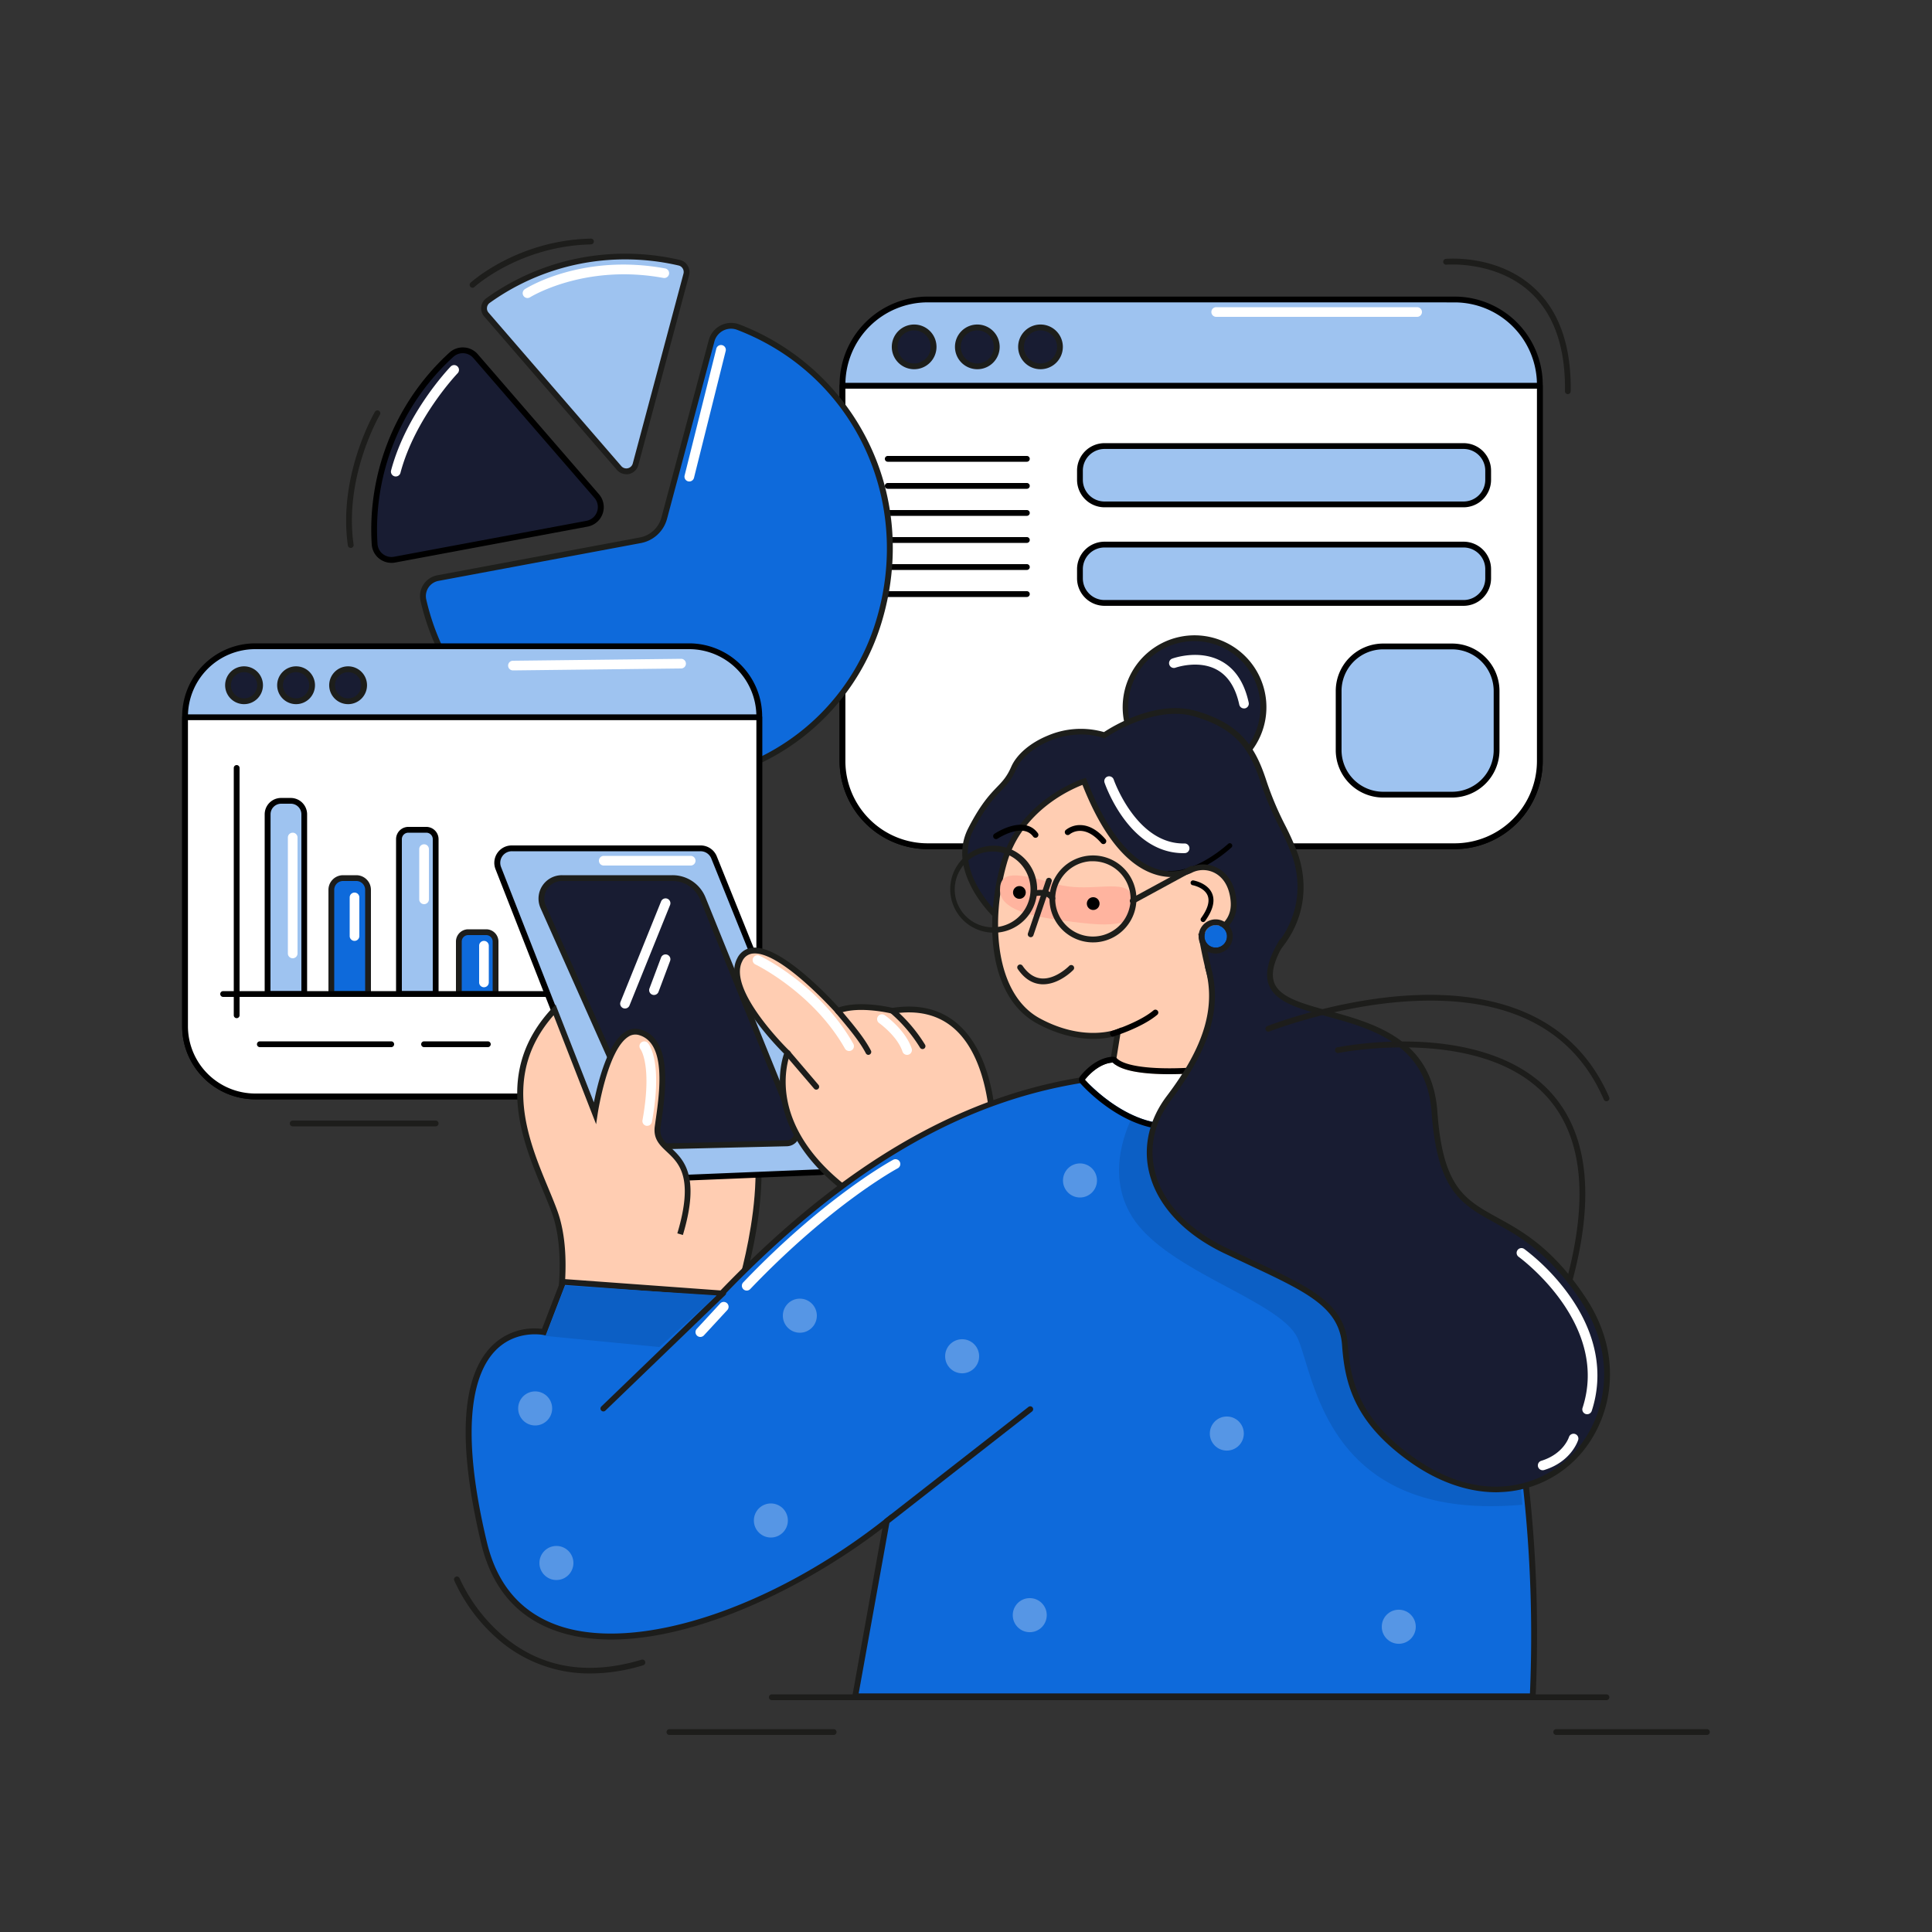 <svg xmlns="http://www.w3.org/2000/svg" width="1000" height="1000" viewBox="0 0 1000 1000">
  <rect x="0" y="0" width="1000" height="1000" fill="#333333" stroke="none"/>
  <g id="a98d3a49-a0f3-477a-8f3b-9443df9ab9f6" data-name="illustration">
    <g id="aea25c90-f247-44fa-a139-922798704f5d" data-name="Store Analytics">
      <g id="bcb44bcd-aa51-42c1-810e-4c2b2a2f1c9f" data-name="window 1">
        <g>
          <g>
            <rect x="436.07" y="155.02" width="360.95" height="282.98" rx="44.09" transform="translate(1233.09 593.02) rotate(-180)" style="fill: #9EC3F0"/>
            <path d="M752.93,439.5H480.15a45.64,45.64,0,0,1-45.58-45.59V199.11a45.64,45.64,0,0,1,45.58-45.59H752.93a45.64,45.64,0,0,1,45.59,45.59v194.8A45.64,45.64,0,0,1,752.93,439.5Zm-272.78-283a42.64,42.64,0,0,0-42.58,42.59v194.8a42.63,42.63,0,0,0,42.58,42.59H752.93a42.63,42.63,0,0,0,42.59-42.59V199.11a42.64,42.64,0,0,0-42.59-42.59Z"/>
          </g>
          <g>
            <path d="M797,199.67V393.91A44.09,44.09,0,0,1,752.93,438H480.15a44.08,44.08,0,0,1-44.08-44.09V199.67Z" style="fill: #fff"/>
            <path d="M752.93,439.5H480.15a45.64,45.64,0,0,1-45.58-45.59V199.67a1.5,1.5,0,0,1,1.5-1.5H797a1.5,1.5,0,0,1,1.5,1.5V393.91A45.64,45.64,0,0,1,752.93,439.5ZM437.57,201.17V393.91a42.63,42.63,0,0,0,42.58,42.59H752.93a42.63,42.63,0,0,0,42.59-42.59V201.17Z"/>
          </g>
          <g>
            <circle cx="473.17" cy="179.55" r="10.06" style="fill: #181C32"/>
            <path d="M473.17,191.11a11.57,11.57,0,1,1,11.56-11.56A11.57,11.57,0,0,1,473.17,191.11Zm0-20.13a8.57,8.57,0,1,0,8.56,8.57A8.58,8.58,0,0,0,473.17,171Z" style="fill: #1d1e1b"/>
          </g>
          <g>
            <rect x="558.98" y="230.88" width="211.29" height="30.18" rx="12.7" transform="translate(1329.25 491.95) rotate(-180)" style="fill: #9EC3F0"/>
            <path d="M757.57,262.57H571.68a14.22,14.22,0,0,1-14.2-14.2v-4.78a14.22,14.22,0,0,1,14.2-14.21H757.57a14.22,14.22,0,0,1,14.2,14.21v4.78A14.22,14.22,0,0,1,757.57,262.57ZM571.68,232.38a11.22,11.22,0,0,0-11.2,11.21v4.78a11.21,11.21,0,0,0,11.2,11.2H757.57a11.22,11.22,0,0,0,11.2-11.2v-4.78a11.22,11.22,0,0,0-11.2-11.21Z"/>
          </g>
          <g>
            <rect x="558.98" y="281.88" width="211.29" height="30.18" rx="12.7" transform="translate(1329.25 593.95) rotate(-180)" style="fill: #9EC3F0"/>
            <path d="M757.57,313.57H571.68a14.22,14.22,0,0,1-14.2-14.2v-4.78a14.22,14.22,0,0,1,14.2-14.21H757.57a14.22,14.22,0,0,1,14.2,14.21v4.78A14.22,14.22,0,0,1,757.57,313.57ZM571.68,283.38a11.22,11.22,0,0,0-11.2,11.21v4.78a11.21,11.21,0,0,0,11.2,11.2H757.57a11.22,11.22,0,0,0,11.2-11.2v-4.78a11.22,11.22,0,0,0-11.2-11.21Z"/>
          </g>
          <g>
            <circle cx="505.87" cy="179.55" r="10.06" style="fill: #181C32"/>
            <path d="M505.87,191.11a11.57,11.57,0,1,1,11.56-11.56A11.57,11.57,0,0,1,505.87,191.11Zm0-20.13a8.57,8.57,0,1,0,8.56,8.57A8.58,8.58,0,0,0,505.87,171Z" style="fill: #1d1e1b"/>
          </g>
          <g>
            <circle cx="538.57" cy="179.55" r="10.06" style="fill: #181C32"/>
            <path d="M538.57,191.11a11.57,11.57,0,1,1,11.56-11.56A11.58,11.58,0,0,1,538.57,191.11Zm0-20.13a8.57,8.57,0,1,0,8.56,8.57A8.59,8.59,0,0,0,538.57,171Z" style="fill: #1d1e1b"/>
          </g>
          <g>
            <rect x="692.88" y="334.6" width="81.75" height="76.72" rx="23.04" transform="translate(1467.51 745.91) rotate(-180)" style="fill: #9EC3F0"/>
            <path d="M751.59,412.81H715.92a24.56,24.56,0,0,1-24.54-24.53V357.63a24.56,24.56,0,0,1,24.54-24.53h35.67a24.56,24.56,0,0,1,24.54,24.53v30.65A24.56,24.56,0,0,1,751.59,412.81ZM715.92,336.1a21.56,21.56,0,0,0-21.54,21.53v30.65a21.56,21.56,0,0,0,21.54,21.53h35.67a21.56,21.56,0,0,0,21.54-21.53V357.63a21.56,21.56,0,0,0-21.54-21.53Z"/>
          </g>
          <path d="M531.5,239h-72a1.5,1.5,0,0,1,0-3h72a1.5,1.5,0,0,1,0,3Z"/>
          <path d="M531.5,253h-72a1.5,1.5,0,0,1,0-3h72a1.5,1.5,0,0,1,0,3Z"/>
          <path d="M531.5,267h-72a1.5,1.5,0,0,1,0-3h72a1.5,1.5,0,0,1,0,3Z"/>
          <path d="M531.5,281h-72a1.5,1.5,0,0,1,0-3h72a1.5,1.5,0,0,1,0,3Z"/>
          <path d="M531.5,295h-72a1.5,1.5,0,0,1,0-3h72a1.5,1.5,0,0,1,0,3Z"/>
          <path d="M531.5,309h-72a1.5,1.5,0,0,1,0-3h72a1.5,1.5,0,0,1,0,3Z"/>
        </g>
        <path d="M811.5,204h0a1.5,1.5,0,0,1-1.48-1.52c.31-22.68-5.7-39.88-17.86-51.13C774.27,134.83,748.89,137,748.64,137a1.5,1.5,0,0,1-.28-3c1.09-.11,26.92-2.31,45.79,15.12C807,161,813.32,178.94,813,202.52A1.5,1.5,0,0,1,811.5,204Z" style="fill: #1d1d1b"/>
        <path d="M733.5,164h-104a2.5,2.5,0,0,1,0-5h104a2.5,2.5,0,0,1,0,5Z" style="fill: #fff"/>
      </g>
      <g id="f596a76b-be17-47ed-8dd4-f6518958ff70" data-name="chart">
        <g>
          <path d="M368.32,176.4l-24.51,91.77a15.77,15.77,0,0,1-12.35,11.44L226.68,299.18a9.52,9.52,0,0,0-7.55,11.44c14.93,66,83.28,111.8,157.24,89.47A117.35,117.35,0,0,0,454.79,322c20.71-67.74-15.74-130.86-72.65-152.68A10.45,10.45,0,0,0,368.32,176.4Z" style="fill: #0E6ADB"/>
          <path d="M338.36,407.3a122.91,122.91,0,0,1-62.19-16.74A124.22,124.22,0,0,1,217.66,311a11,11,0,0,1,8.75-13.24l104.77-19.57a14.35,14.35,0,0,0,11.18-10.35L366.87,176a12,12,0,0,1,15.81-8.09,123.76,123.76,0,0,1,66.23,59.84c14.58,28.82,17.17,62.44,7.32,94.67a118.75,118.75,0,0,1-79.42,79.09A133,133,0,0,1,338.36,407.3Zm40.06-237.16a8.94,8.94,0,0,0-8.65,6.65h0l-24.52,91.77a17.35,17.35,0,0,1-13.52,12.53L227,300.66a8,8,0,0,0-6.37,9.63A121.21,121.21,0,0,0,277.68,388c29.41,17.14,64.31,20.93,98.26,10.68a115.75,115.75,0,0,0,77.42-77.09c19.24-62.93-11.61-127.78-71.76-150.84A8.9,8.9,0,0,0,378.42,170.14Z" style="fill: #1d1e1b"/>
        </g>
        <g>
          <path d="M251.75,162.81l68.71,79.43a4.94,4.94,0,0,0,8.51-2l26.24-98.24A4.93,4.93,0,0,0,351.6,136a122.54,122.54,0,0,0-99,19.57A4.94,4.94,0,0,0,251.75,162.81Z" style="fill: #9EC3F0"/>
          <path d="M324.19,245.45a6.43,6.43,0,0,1-4.87-2.22L250.61,163.8a6.46,6.46,0,0,1,1.15-9.48,122.9,122.9,0,0,1,71.95-23,124.36,124.36,0,0,1,28.23,3.24,6.3,6.3,0,0,1,4,2.93,6.45,6.45,0,0,1,.71,5l-26.24,98.23a6.42,6.42,0,0,1-6.23,4.78Zm-71.31-83.62,68.71,79.43a3.44,3.44,0,0,0,5.93-1.36l26.24-98.23a3.45,3.45,0,0,0-.38-2.68,3.32,3.32,0,0,0-2.12-1.56,121.28,121.28,0,0,0-27.55-3.16,120,120,0,0,0-70.21,22.49,3.42,3.42,0,0,0-1.43,2.42,3.37,3.37,0,0,0,.81,2.65Z" style="fill: #1d1d1b"/>
        </g>
        <g>
          <path d="M246.17,184.34a8.77,8.77,0,0,0-12.55-.72,122,122,0,0,0-40,90.42q0,3.85.24,7.67a8.73,8.73,0,0,0,10.34,8l99.56-18.59a8.75,8.75,0,0,0,5-14.33Z" style="fill: #181C32"/>
          <path d="M202.63,291.33a10.32,10.32,0,0,1-6.33-2.17,10.15,10.15,0,0,1-3.89-7.36c-.17-2.57-.25-5.18-.25-7.76a124.1,124.1,0,0,1,40.45-91.53,10.28,10.28,0,0,1,7.56-2.67,10.15,10.15,0,0,1,7.14,3.52L310,255.78a10.25,10.25,0,0,1-5.87,16.79l-99.56,18.59A10.07,10.07,0,0,1,202.63,291.33Zm36.91-108.51a7.24,7.24,0,0,0-4.91,1.91A121.07,121.07,0,0,0,195.16,274c0,2.52.08,5.06.24,7.57a7.15,7.15,0,0,0,2.75,5.18,7.28,7.28,0,0,0,5.82,1.42l99.56-18.59a7.26,7.26,0,0,0,4.15-11.88L245,185.32a7.22,7.22,0,0,0-5-2.49Z"/>
        </g>
        <path d="M273.05,154.26a2.5,2.5,0,0,1-1.35-4.61c1.2-.76,29.81-18.57,72.58-10.71a2.5,2.5,0,1,1-.9,4.92c-40.75-7.49-68.72,9.83-69,10A2.48,2.48,0,0,1,273.05,154.26Z" style="fill: #fff"/>
        <path d="M204.85,246.62a2.39,2.39,0,0,1-.64-.08,2.51,2.51,0,0,1-1.78-3.06c7.85-29.63,29.9-52.78,30.83-53.75a2.5,2.5,0,0,1,3.61,3.47c-.23.23-22.1,23.21-29.6,51.56A2.51,2.51,0,0,1,204.85,246.62Z" style="fill: #fff"/>
        <path d="M356.78,249.21a2.54,2.54,0,0,1-.61-.07,2.5,2.5,0,0,1-1.82-3l16.4-65.61a2.5,2.5,0,1,1,4.85,1.21l-16.4,65.61A2.5,2.5,0,0,1,356.78,249.21Z" style="fill: #fff"/>
        <path d="M181.54,283.6a1.5,1.5,0,0,1-1.48-1.28c-5.19-36.36,13.82-68.85,14-69.18a1.5,1.5,0,0,1,2.58,1.54c-.19.31-18.66,31.93-13.62,67.21a1.5,1.5,0,0,1-1.27,1.7Z" style="fill: #1d1d1b"/>
        <path d="M244.56,148.94a1.5,1.5,0,0,1-1-2.6c.24-.22,24.16-22,62.27-22.84a1.48,1.48,0,0,1,1.54,1.47,1.5,1.5,0,0,1-1.47,1.53c-36.93.84-60.07,21.83-60.3,22A1.5,1.5,0,0,1,244.56,148.94Z" style="fill: #1d1d1b"/>
      </g>
      <g id="f7b0aef1-35c8-4603-87a7-fe05c7af4d64" data-name="window 2">
        <g>
          <g>
            <rect x="95.78" y="334.49" width="297.22" height="233.01" rx="36.3" transform="translate(488.78 902) rotate(-180)" style="fill: #9EC3F0"/>
            <path d="M356.7,569H132.08a37.85,37.85,0,0,1-37.8-37.81V370.8A37.85,37.85,0,0,1,132.08,333H356.7a37.85,37.85,0,0,1,37.8,37.81V531.2A37.85,37.85,0,0,1,356.7,569ZM132.08,336a34.84,34.84,0,0,0-34.8,34.81V531.2A34.85,34.85,0,0,0,132.08,566H356.7a34.85,34.85,0,0,0,34.8-34.81V370.8A34.84,34.84,0,0,0,356.7,336Z"/>
          </g>
          <g>
            <path d="M393,371.26V531.2a36.31,36.31,0,0,1-36.3,36.31H132.08a36.31,36.31,0,0,1-36.3-36.31V371.26Z" style="fill: #fff"/>
            <path d="M356.7,569H132.08a37.85,37.85,0,0,1-37.8-37.81V371.26a1.5,1.5,0,0,1,1.5-1.5H393a1.5,1.5,0,0,1,1.5,1.5V531.2A37.85,37.85,0,0,1,356.7,569ZM97.28,372.76V531.2A34.85,34.85,0,0,0,132.08,566H356.7a34.85,34.85,0,0,0,34.8-34.81V372.76Z"/>
          </g>
          <g>
            <circle cx="126.33" cy="354.69" r="8.28" style="fill: #181C32"/>
            <path d="M126.33,364.47a9.79,9.79,0,1,1,9.78-9.78A9.8,9.8,0,0,1,126.33,364.47Zm0-16.57a6.79,6.79,0,1,0,6.78,6.79A6.8,6.8,0,0,0,126.33,347.9Z" style="fill: #1d1e1b"/>
          </g>
          <g>
            <circle cx="153.26" cy="354.69" r="8.28" style="fill: #181C32"/>
            <path d="M153.26,364.47a9.79,9.79,0,1,1,9.78-9.78A9.8,9.8,0,0,1,153.26,364.47Zm0-16.57a6.79,6.79,0,1,0,6.78,6.79A6.8,6.8,0,0,0,153.26,347.9Z" style="fill: #1d1e1b"/>
          </g>
          <g>
            <circle cx="180.18" cy="354.69" r="8.28" style="fill: #181C32"/>
            <path d="M180.18,364.47a9.79,9.79,0,1,1,9.79-9.78A9.79,9.79,0,0,1,180.18,364.47Zm0-16.57a6.79,6.79,0,1,0,6.79,6.79A6.79,6.79,0,0,0,180.18,347.9Z" style="fill: #1d1e1b"/>
          </g>
        </g>
        <g>
          <path d="M145.48,414.5h5a7,7,0,0,1,7,7v93a0,0,0,0,1,0,0h-19a0,0,0,0,1,0,0v-93A7,7,0,0,1,145.48,414.5Z" style="fill: #9EC3F0"/>
          <path d="M157.5,516h-19a1.5,1.5,0,0,1-1.5-1.5v-93a8.48,8.48,0,0,1,8.48-8.48h5a8.48,8.48,0,0,1,8.48,8.48v93A1.5,1.5,0,0,1,157.5,516ZM140,513h16V421.48a5.49,5.49,0,0,0-5.48-5.48h-5a5.49,5.49,0,0,0-5.48,5.48Z"/>
        </g>
        <g>
          <path d="M177.58,454.5h6.85a6.08,6.08,0,0,1,6.08,6.08V514.5a0,0,0,0,1,0,0h-19a0,0,0,0,1,0,0V460.58A6.08,6.08,0,0,1,177.58,454.5Z" style="fill: #0E6ADB"/>
          <path d="M192,516H170V460.58a7.59,7.59,0,0,1,7.58-7.58h6.84a7.59,7.59,0,0,1,7.58,7.58Zm-19-3h16V460.58a4.58,4.58,0,0,0-4.58-4.58h-6.84a4.58,4.58,0,0,0-4.58,4.58Z" style="fill: #1d1d1b"/>
        </g>
        <g>
          <path d="M211.35,429.5h9.29a4.85,4.85,0,0,1,4.85,4.85V514.5a0,0,0,0,1,0,0h-19a0,0,0,0,1,0,0V434.35A4.85,4.85,0,0,1,211.35,429.5Z" style="fill: #9EC3F0"/>
          <path d="M225.5,516h-19a1.5,1.5,0,0,1-1.5-1.5V434.35a6.36,6.36,0,0,1,6.35-6.35h9.3a6.36,6.36,0,0,1,6.35,6.35V514.5A1.5,1.5,0,0,1,225.5,516ZM208,513h16V434.35a3.35,3.35,0,0,0-3.35-3.35h-9.3a3.35,3.35,0,0,0-3.35,3.35Z"/>
        </g>
        <g>
          <path d="M242.35,482.5h9.29a4.85,4.85,0,0,1,4.85,4.85V514.5a0,0,0,0,1,0,0h-19a0,0,0,0,1,0,0V487.35A4.85,4.85,0,0,1,242.35,482.5Z" style="fill: #0E6ADB"/>
          <path d="M258,516H236V487.35a6.36,6.36,0,0,1,6.35-6.35h9.3a6.36,6.36,0,0,1,6.35,6.35Zm-19-3h16V487.35a3.35,3.35,0,0,0-3.35-3.35h-9.3a3.35,3.35,0,0,0-3.35,3.35Z" style="fill: #1d1d1b"/>
        </g>
        <path d="M283.43,516H115.5a1.5,1.5,0,0,1,0-3H283.43a1.5,1.5,0,1,1,0,3Z"/>
        <path d="M122.5,527a1.5,1.5,0,0,1-1.5-1.5v-128a1.5,1.5,0,0,1,3,0v128A1.5,1.5,0,0,1,122.5,527Z"/>
        <path d="M202.5,542h-68a1.5,1.5,0,0,1,0-3h68a1.5,1.5,0,0,1,0,3Z"/>
        <path d="M252.5,542h-33a1.5,1.5,0,0,1,0-3h33a1.5,1.5,0,0,1,0,3Z"/>
        <path d="M265.5,347a2.5,2.5,0,0,1,0-5l87-1a2.5,2.5,0,0,1,.06,5l-87,1Z" style="fill: #fff"/>
        <path d="M151.5,496a2.5,2.5,0,0,1-2.5-2.5v-60a2.5,2.5,0,0,1,5,0v60A2.5,2.5,0,0,1,151.5,496Z" style="fill: #fff"/>
        <path d="M183.5,487a2.5,2.5,0,0,1-2.5-2.5v-20a2.5,2.5,0,0,1,5,0v20A2.5,2.5,0,0,1,183.5,487Z" style="fill: #fff"/>
        <path d="M219.5,468a2.5,2.5,0,0,1-2.5-2.5v-26a2.5,2.5,0,0,1,5,0v26A2.5,2.5,0,0,1,219.5,468Z" style="fill: #fff"/>
        <path d="M250.5,511a2.5,2.5,0,0,1-2.5-2.5v-19a2.5,2.5,0,0,1,5,0v19A2.5,2.5,0,0,1,250.5,511Z" style="fill: #fff"/>
        <path d="M225.5,583h-74a1.5,1.5,0,0,1,0-3h74a1.5,1.5,0,0,1,0,3Z" style="fill: #1d1d1b"/>
      </g>
      <g id="feed0f5f-af1d-4f61-a4cd-80acdf1a1f98" data-name="woman">
        <g>
          <path d="M294,694.54l67.34,2.33L382.28,669s23.22-72,0-102.18-69.66,41.8-69.66,41.8" style="fill: #ffcdb2"/>
          <path d="M362.11,698.39,294,696l.1-3,66.56,2.29,20.28-27c1.41-4.53,22-72.19.16-100.56-3.68-4.79-8-7-13.3-6.8-23,.95-53.61,48-53.91,48.5l-2.53-1.63c1.29-2,31.8-48.85,56.32-49.87,6.19-.26,11.54,2.43,15.8,8,23.43,30.46,1.2,100.58.24,103.55l-.08.24Z" style="fill: #1d1e1b"/>
        </g>
        <g>
          <path d="M319.26,605.94,257.92,449.4a7.55,7.55,0,0,1,7-10.3h97.62a7.54,7.54,0,0,1,7,4.73L431,596.38a7.55,7.55,0,0,1-6.69,10.36l-97.73,4A7.57,7.57,0,0,1,319.26,605.94Z" style="fill: #9EC3F0"/>
          <path d="M326.29,612.23a9,9,0,0,1-8.42-5.74L256.52,450A9,9,0,0,1,265,437.6h97.62a9,9,0,0,1,8.4,5.67l61.44,152.55a9,9,0,0,1-8,12.41l-97.73,4ZM265,440.6a6,6,0,0,0-5.63,8.25l61.34,156.54h0a6.08,6.08,0,0,0,5.88,3.84l97.72-4a6,6,0,0,0,5.37-8.3L368.18,444.39a6,6,0,0,0-5.61-3.79Z"/>
        </g>
        <g>
          <path d="M290.86,454.5h57.21a17,17,0,0,1,15.72,10.59l48.33,119.34a5.37,5.37,0,0,1-4.84,7.37l-67.21,1.61a5.35,5.35,0,0,1-5-3.17l-53.89-120.8A10.62,10.62,0,0,1,290.86,454.5Z" style="fill: #181C32"/>
          <path d="M339.94,594.92a6.84,6.84,0,0,1-6.26-4.07l-53.89-120.8A12.11,12.11,0,0,1,290.86,453h57.21a18.38,18.38,0,0,1,17.11,11.53l48.33,119.33a6.87,6.87,0,0,1-6.19,9.44l-67.21,1.61ZM290.86,456a9.12,9.12,0,0,0-8.33,12.83l53.89,120.8a3.84,3.84,0,0,0,3.52,2.29H340l67.21-1.61a3.86,3.86,0,0,0,3.49-5.31L362.4,465.65A15.4,15.4,0,0,0,348.07,456Z" style="fill: #1d1e1b"/>
        </g>
        <g>
          <path d="M514.12,588.48s2.18-74-52.19-65.25c0,0-17.4-4.35-28.28,0,0,0-40.58-45.85-50.75-26.44C374.4,513,407.55,545,407.55,545s-17.39,41.32,41.33,78.29S514.12,588.48,514.12,588.48Z" style="fill: #ffcdb2"/>
          <path d="M478.8,635.36c-9,0-19.28-3.61-30.72-10.82-30.79-19.38-40.57-40-43.36-54-2.55-12.78.07-22.22,1.09-25.19-4.95-4.93-32.54-33.43-24.24-49.28a9.65,9.65,0,0,1,7.63-5.51c14.58-1.77,40.24,25.77,44.89,30.89,10.5-3.63,25.51-.33,27.9.23,13.68-2.12,25.07.72,33.86,8.44,20.71,18.19,19.82,56.75,19.77,58.38v.09c-.13,1.37-3.29,33.66-23.8,43.8A29.1,29.1,0,0,1,478.8,635.36ZM390.7,493.5a10.28,10.28,0,0,0-1.13.06,6.71,6.71,0,0,0-5.34,3.92c-7.88,15,24,46.11,24.37,46.42l.74.71-.4.95c0,.1-4.16,10.22-1.24,24.6,2.71,13.3,12.2,33.09,42,51.84,16.46,10.37,30.18,13,40.8,7.72,18.68-9.22,22-40,22.14-41.34,0-1.55.58-39-18.76-56-8.15-7.16-18.81-9.74-31.7-7.68l-.3,0-.3-.07c-.17-.05-17.06-4.18-27.35-.07l-1,.4-.7-.8C432.25,523.91,405.15,493.5,390.7,493.5Z" style="fill: #1d1e1b"/>
        </g>
        <g>
          <path d="M287.07,689.9s9.29-37.16,0-62.7-34.83-67.34,0-104.5L308,576.11s7-46.44,23.22-41.8,11.61,32.51,9.29,48.77,25.55,9.29,11.61,55.73" style="fill: #ffcdb2"/>
          <path d="M288.53,690.26l-2.91-.72c.09-.37,9.06-37,0-61.83-1.29-3.54-2.9-7.43-4.62-11.55-10.84-26.09-25.69-61.82,4.94-94.49l1.62-1.73,19.83,50.67c1.95-9.89,7-30.6,16.15-36.47a9.53,9.53,0,0,1,8-1.27c16.93,4.84,13,32.26,10.61,48.65l-.25,1.77c-.72,5,1.82,7.43,5.33,10.73,6.52,6.12,15.45,14.49,6.23,45.22l-2.87-.86c8.68-29,.87-36.28-5.41-42.18-3.7-3.47-7.19-6.75-6.25-13.33l.25-1.78c2.23-15.42,5.95-41.22-8.47-45.34a6.5,6.5,0,0,0-5.57.92c-10.72,6.89-15.71,39.34-15.76,39.66l-.83,5.56L286.55,525.5c-27.14,30.78-13.07,64.66-2.73,89.51,1.72,4.15,3.35,8.07,4.66,11.68C297.82,652.37,288.91,688.73,288.53,690.26Z" style="fill: #1d1e1b"/>
        </g>
        <g>
          <path d="M635.4,555.21c-58.79,0-145.79-6.47-261.9,114.29l-82-6-10,26s-60-13-31,109c19.21,80.83,131.78,49.31,208.42-11.07L442.66,878H793.32S814.22,555.21,635.4,555.21Z" style="fill: #0E6ADB"/>
          <path d="M794.72,879.5H440.87L456.75,791c-49,37.55-121.54,69.66-168.81,53.2-20.34-7.08-33.43-22.35-38.9-45.37-12.25-51.56-10.45-85.88,5.37-102a31.12,31.12,0,0,1,26.13-9l10-25.9,82.41,6c48.92-50.77,96.79-83.57,146.32-100.28,42.43-14.32,78.6-14.13,107.65-14l8.52,0c36.19,0,67,13.23,91.41,39.33,41.83,44.62,58.08,119.8,64.36,175a698.41,698.41,0,0,1,3.64,110.06Zm-350.27-3H791.9a704.73,704.73,0,0,0-3.72-108.17c-6.22-54.74-22.3-129.23-63.57-173.24-23.87-25.47-53.88-38.38-89.21-38.38l-8.53,0c-60-.3-142.11-.72-252.29,113.86l-.49.51-81.59-6-10.06,26.16-1.26-.27c-.14,0-14.07-2.85-24.66,8C246.2,709.53,237,735.32,252,798.15c5.22,22,17.66,36.51,37,43.24,40.46,14.08,110-8.59,169.06-55.14l3.1-2.44Z" style="fill: #1d1d1b"/>
        </g>
        <path d="M777.82,712.33c-19.17-12.94-37.09-22.55-37.09-22.55L591.38,568.65s-23.22,32.38-5.47,61,76.92,43.4,85.79,63.12S686.36,788,788,778.83A551.71,551.71,0,0,0,777.82,712.33Z" style="fill: #0c5fc5"/>
        <path d="M422.5,564a1.5,1.5,0,0,1-1.14-.53L406.41,546a1.5,1.5,0,0,1,2.29-2l14.94,17.53A1.5,1.5,0,0,1,422.5,564Z" style="fill: #1d1d1b"/>
        <path d="M449.5,546a1.5,1.5,0,0,1-1.33-.8c-3.17-6.08-8.26-12.26-15.66-21a1.5,1.5,0,0,1,2.29-1.94c7.53,8.9,12.71,15.2,16,21.54a1.51,1.51,0,0,1-.63,2A1.48,1.48,0,0,1,449.5,546Z" style="fill: #1d1d1b"/>
        <path d="M477.5,543a1.53,1.53,0,0,1-1.3-.74,75.84,75.84,0,0,0-15.27-17.91,1.5,1.5,0,0,1,2-2.24,79.27,79.27,0,0,1,15.88,18.63,1.52,1.52,0,0,1-.54,2.06A1.6,1.6,0,0,1,477.5,543Z" style="fill: #1d1d1b"/>
        <path d="M458.92,788.93a1.5,1.5,0,0,1-.93-2.68l74.31-58a1.5,1.5,0,1,1,1.85,2.36l-74.31,58.06A1.52,1.52,0,0,1,458.92,788.93Z" style="fill: #1d1d1b"/>
        <path d="M312.27,730.55a1.49,1.49,0,0,1-1-2.57l62-59.76a1.5,1.5,0,1,1,2.08,2.16l-62,59.75A1.46,1.46,0,0,1,312.27,730.55Z" style="fill: #1d1d1b"/>
        <g>
          <g>
            <ellipse cx="618.36" cy="366.04" rx="35.62" ry="35.68" transform="translate(-20.13 36.38) rotate(-3.32)" style="fill: #181C32"/>
            <path d="M618.39,403.24a37.2,37.2,0,1,1,15.55-3.45A37.19,37.19,0,0,1,618.39,403.24Zm0-71.4A34.23,34.23,0,1,0,630.12,334,34,34,0,0,0,618.34,331.84Z" style="fill: #1d1e1b"/>
          </g>
          <g>
            <path d="M515.18,473.49s-24-22.37-12.73-44.27,17-19.79,22.22-31.72,27.28-23.35,46.88-16.94c0,0,25.17-17.61,47.19-11.12s29.42,17.35,35.16,34.94,11.78,25.52,16.23,37.75,10.59,46.37-37.42,69.76S515.18,473.49,515.18,473.49Z" style="fill: #181C32"/>
            <path d="M608.59,518.61c-15.68,0-33.71-5.31-53.36-15.83a239.71,239.71,0,0,1-41-28.17l0,0c-.25-.23-24.73-23.4-13-46.06,6.36-12.34,11-17.21,14.76-21.13,2.91-3,5.21-5.44,7.41-10.5,2.79-6.4,9.83-12.43,18.85-16.14a43.54,43.54,0,0,1,29.17-1.85c4.13-2.74,27.07-17,47.86-10.91,22.61,6.66,30.37,18.21,36.15,35.92a162.49,162.49,0,0,0,9.8,23.29,139.67,139.67,0,0,1,6.42,14.41c3.85,10.56,12.47,46.95-38.17,71.62A56,56,0,0,1,608.59,518.61Zm-92.4-46.23c1.34,1.18,69.54,60.73,115.86,38.16,48.39-23.57,40.3-57.93,36.67-67.9a137.06,137.06,0,0,0-6.29-14.1,167.52,167.52,0,0,1-10-23.69c-5.6-17.16-12.7-27.66-34.15-34-21.06-6.21-45.66,10.74-45.91,10.91l-.61.43-.71-.24c-19.32-6.31-40.31,5.24-45.05,16.11-2.41,5.56-5,8.26-8,11.39-3.61,3.77-8.1,8.47-14.27,20.43C493.24,450.35,515.58,471.79,516.19,472.38Z" style="fill: #1d1e1b"/>
          </g>
          <path d="M604.85,453.31H605c15.87.73,31.81-14.11,32.49-14.75a1.27,1.27,0,0,0-1.74-1.84c-.16.14-15.85,14.73-30.63,14.06a1.26,1.26,0,0,0-1.33,1.2A1.28,1.28,0,0,0,604.85,453.31Z"/>
          <g>
            <path d="M578.6,534.24l-4.1,25.26s31.07,25.26,68.92-13c0,0-14.48-21-21.44-61.84,0,0,17.94-2.35,16.5-18.36s-13.88-19.78-21.72-16.15c0,0-31,17.91-55.6-45.73,0,0-32.18,10.13-41.36,41.77s-6,69.48,17.77,82.3S578.6,534.24,578.6,534.24Z" style="fill: #ffcdb2"/>
            <path d="M600.09,569.17a45.22,45.22,0,0,1-5.51-.33,44,44,0,0,1-21-8.18l-.67-.54,3.85-23.71c-5.68,1.5-20.67,3.78-39.87-6.59-25.47-13.75-27.44-53.2-18.5-84,9.29-32,42-42.68,42.35-42.79l1.34-.42.51,1.31c9.69,25.05,21.89,40.81,35.27,45.57,10.43,3.71,18.11-.55,18.18-.59l.12-.06a16.11,16.11,0,0,1,14.59.74c5.28,3,8.56,9,9.26,16.63,1.29,14.33-11.72,18.63-16.27,19.68,6.91,39.06,20.8,59.6,20.94,59.81l.71,1-.87.89C627.41,564.82,611.64,569.17,600.09,569.17Zm-24-10.33a42.78,42.78,0,0,0,19,7c15.53,1.85,31.55-4.91,46.4-19.57-3-4.76-14.84-25.26-21-61.39l-.26-1.54,1.55-.2c.67-.09,16.49-2.37,15.2-16.74-.77-8.55-4.65-12.5-7.77-14.3a13,13,0,0,0-11.78-.64c-.9.49-9.2,4.8-20.52.81-14.22-5-26.54-20.48-36.62-46-6.06,2.32-31.27,13.42-39.06,40.29-8.89,30.66-5.89,68.18,17,80.56s39.59,5.74,39.75,5.67l2.48-1Z" style="fill: #1d1e1b"/>
          </g>
          <path d="M622.56,477.24a1.26,1.26,0,0,0,1.2-.52c4-5.54,5.23-10.29,3.67-14.13-2.25-5.52-9.39-6.83-9.7-6.88a1.25,1.25,0,0,0-1.46,1,1.26,1.26,0,0,0,1,1.46c.08,0,6.08,1.14,7.79,5.36,1.2,3,.06,6.9-3.39,11.68A1.27,1.27,0,0,0,622,477,1.23,1.23,0,0,0,622.56,477.24Z"/>
          <path d="M547.38,457.72c15,4.28,33-2.29,37.34,3.93s3.3,14.25-4.11,15.91-15.16,1-31.18-1.18-31.87-5.75-31.84-15.67S525.38,451.42,547.38,457.72Z" style="fill: #ffb49f"/>
          <g>
            <ellipse cx="629.23" cy="484.69" rx="5.83" ry="5.84" transform="translate(-26.98 37.2) rotate(-3.32)" style="fill: #0E6ADB"/>
            <path d="M629.23,478.85A5.84,5.84,0,0,1,631.68,490a5.73,5.73,0,0,1-2.44.54,5.84,5.84,0,0,1-2.45-11.14,5.73,5.73,0,0,1,2.44-.54m0-3h0a8.61,8.61,0,0,0-3.7.82,8.84,8.84,0,0,0,3.71,16.86,8.64,8.64,0,0,0,3.7-.82,8.84,8.84,0,0,0-3.71-16.86Z" style="fill: #1d1d1b"/>
          </g>
          <ellipse cx="527.6" cy="461.97" rx="3.3" ry="3.31" transform="translate(-25.83 31.29) rotate(-3.32)"/>
          <ellipse cx="565.8" cy="467.74" rx="3.3" ry="3.31" transform="translate(-26.1 33.51) rotate(-3.32)"/>
          <path d="M539.94,509.47c-.4,0-.8,0-1.21-.05-4.61-.39-8.62-3-11.91-7.81a1.5,1.5,0,1,1,2.47-1.7c2.76,4,6,6.2,9.69,6.52,7.35.64,14.27-6.33,14.34-6.4a1.5,1.5,0,1,1,2.14,2.09C555.16,502.44,548.21,509.47,539.94,509.47Z" style="fill: #1d1d1b"/>
          <path d="M533.44,485.1A1.61,1.61,0,0,1,533,485a1.5,1.5,0,0,1-.94-1.91l9.42-27.73a1.5,1.5,0,1,1,2.84,1l-9.42,27.73A1.5,1.5,0,0,1,533.44,485.1Z" style="fill: #1d1d1b"/>
          <path d="M515.54,434.32a1.5,1.5,0,0,1-.83-2.74c.62-.42,15.33-10.13,22.48-.33a1.5,1.5,0,1,1-2.43,1.77c-5.45-7.48-18.26,1-18.38,1.05A1.52,1.52,0,0,1,515.54,434.32Z"/>
          <path d="M571.14,436.9a1.52,1.52,0,0,1-1.14-.52c-9.09-10.52-16.06-4.78-16.35-4.53a1.5,1.5,0,0,1-2-2.26,11.84,11.84,0,0,1,8.21-2.5c4.27.29,8.43,2.76,12.38,7.33a1.5,1.5,0,0,1-1.13,2.48Z"/>
          <g>
            <path d="M576,535s14.4-4.48,22-10.93" style="fill: #9EC3F0"/>
            <path d="M576,536.53a1.5,1.5,0,0,1-.44-2.93c.14-.05,14.19-4.47,21.51-10.65a1.5,1.5,0,0,1,2.11.18,1.48,1.48,0,0,1-.18,2.11c-7.78,6.58-22,11-22.55,11.22A1.41,1.41,0,0,1,576,536.53Z"/>
          </g>
          <path d="M612.5,441.59c-28,0-40.28-35-40.79-36.5a2.5,2.5,0,0,1,4.73-1.62c.12.34,11.8,33.61,36.66,33.11a2.5,2.5,0,0,1,.11,5Z" style="fill: #fff"/>
          <path d="M643.87,366.68a2.5,2.5,0,0,1-2.44-2c-1.89-8.77-5.78-14.83-11.54-18-9.53-5.28-21.32-1.13-21.43-1.09a2.5,2.5,0,1,1-1.71-4.7c.56-.2,14-5,25.52,1.4,7.11,3.92,11.83,11.1,14.05,21.36a2.5,2.5,0,0,1-1.92,3A2.33,2.33,0,0,1,643.87,366.68Z" style="fill: #fff"/>
          <path d="M514.31,482.75A22.5,22.5,0,1,1,536.8,459h0a22.53,22.53,0,0,1-21.16,23.76C515.19,482.73,514.75,482.75,514.31,482.75Zm.05-42c-.38,0-.77,0-1.15,0a19.61,19.61,0,1,0,1.15,0Z" style="fill: #1d1e1b"/>
          <path d="M565.7,487.78A22.5,22.5,0,1,1,588.18,464h0A22.5,22.5,0,0,1,567,487.75Zm0-42c-.38,0-.76,0-1.14,0a19.5,19.5,0,1,0,20.59,18.34h0A19.52,19.52,0,0,0,565.73,445.78Z" style="fill: #1d1e1b"/>
          <path d="M586.29,467.77a1.5,1.5,0,0,1-.72-2.82L616,448.4a1.5,1.5,0,1,1,1.43,2.64L587,467.59A1.5,1.5,0,0,1,586.29,467.77Z" style="fill: #1d1e1b"/>
          <path d="M544.72,466.53a1.49,1.49,0,0,1-1.34-.82c-1.62-3.18-7.74-1.81-7.81-1.79a1.5,1.5,0,1,1-.7-2.92c.34-.08,8.47-2,11.18,3.35a1.5,1.5,0,0,1-.66,2A1.47,1.47,0,0,1,544.72,466.53Z" style="fill: #1d1e1b"/>
        </g>
        <polygon points="282.5 691.5 341.32 697.24 370.94 670.49 292.5 665.5 282.5 691.5" style="fill: #0c5fc5"/>
        <g>
          <path d="M561.53,558.84S588,589,616,580s6.74-24.85,6.74-24.85S585,559,576,550C576,550,569.06,549.67,561.53,558.84Z" style="fill: #fff"/>
          <path d="M575.91,550H576c4.85,4.85,18,6,29.19,6,9.53,0,17.55-.82,17.55-.82S644,571,616,580a35,35,0,0,1-10.77,1.68c-23.66,0-43.7-22.84-43.7-22.84,7-8.56,13.54-8.84,14.38-8.84m0-3c-1.43,0-8.93.48-16.7,9.93a3,3,0,0,0,.07,3.88c.85,1,21.22,23.87,46,23.87a38.39,38.39,0,0,0,11.69-1.82c9.91-3.19,15.43-7.76,16.4-13.58,1.46-8.78-8.37-16.22-8.79-16.53a3,3,0,0,0-1.79-.6l-.31,0c-.07,0-8,.8-17.24.8-14,0-23.83-1.86-27.07-5.09a3.14,3.14,0,0,0-2-.88Z"/>
        </g>
        <ellipse cx="498" cy="702" rx="8.8" ry="8.82" style="fill: #5696e5"/>
        <ellipse cx="414" cy="681" rx="8.8" ry="8.82" style="fill: #5696e5"/>
        <ellipse cx="399" cy="787" rx="8.8" ry="8.82" style="fill: #5696e5"/>
        <ellipse cx="559" cy="611" rx="8.8" ry="8.82" style="fill: #5696e5"/>
        <ellipse cx="635" cy="742" rx="8.8" ry="8.82" style="fill: #5696e5"/>
        <ellipse cx="533" cy="836" rx="8.8" ry="8.82" style="fill: #5696e5"/>
        <ellipse cx="724" cy="842" rx="8.8" ry="8.82" style="fill: #5696e5"/>
        <ellipse cx="277" cy="729" rx="8.8" ry="8.82" style="fill: #5696e5"/>
        <ellipse cx="288" cy="809" rx="8.8" ry="8.82" style="fill: #5696e5"/>
        <path d="M323.5,522a2.61,2.61,0,0,1-.94-.18,2.51,2.51,0,0,1-1.38-3.26l21-52a2.5,2.5,0,0,1,4.64,1.88l-21,52A2.51,2.51,0,0,1,323.5,522Z" style="fill: #fff"/>
        <path d="M338.5,515a2.5,2.5,0,0,1-2.34-3.38l6-16a2.5,2.5,0,0,1,4.68,1.76l-6,16A2.51,2.51,0,0,1,338.5,515Z" style="fill: #fff"/>
        <path d="M357.5,448h-45a2.5,2.5,0,0,1,0-5h45a2.5,2.5,0,0,1,0,5Z" style="fill: #fff"/>
        <path d="M439.5,544a2.49,2.49,0,0,1-2.17-1.27c-16.4-28.93-45.91-43.33-46.21-43.48a2.5,2.5,0,1,1,2.16-4.5c1.27.6,31.21,15.18,48.39,45.52A2.49,2.49,0,0,1,439.5,544Z" style="fill: #fff"/>
        <path d="M469.5,546a2.49,2.49,0,0,1-2.37-1.71c-2.7-8.09-12-14.68-12.07-14.74a2.5,2.5,0,0,1,2.87-4.1c.44.31,10.72,7.59,13.94,17.26a2.49,2.49,0,0,1-1.58,3.16A2.42,2.42,0,0,1,469.5,546Z" style="fill: #fff"/>
        <path d="M335,582.72a2.28,2.28,0,0,1-.45,0,2.5,2.5,0,0,1-2-2.91c5.13-28.22-.94-36.64-1-36.72a2.47,2.47,0,0,1,.35-3.5,2.52,2.52,0,0,1,3.53.35c.8,1,7.59,10.22,2,40.77A2.5,2.5,0,0,1,335,582.72Z" style="fill: #fff"/>
        <g>
          <path d="M625.24,500.53c5.64,20.15,0,41.11-20.15,67.71s-9.68,60.45,29,79,60.45,25.79,62.07,49.16,9.2,40.51,33,58c66.9,49.16,130.07-21.76,90.29-81.93-39-59-72-27-77-97-5.07-71-111.44-34-79-88" style="fill: #181C32"/>
          <path d="M774.45,772.39c-15.27,0-31.17-5.77-46.13-16.76-25.85-19-32.15-37.38-33.65-59.13-1.37-19.8-18.1-27.65-48.47-41.9q-6-2.82-12.75-6c-20.81-10-34.53-24.8-38.64-41.74-3.26-13.45,0-27.48,9.08-39.51,19.44-25.66,25.58-46.13,19.9-66.4a1.5,1.5,0,0,1,2.89-.8c6,21.25-.34,42.53-20.4,69-8.68,11.47-11.64,24.26-8.55,37,3.89,16,17,30.16,37,39.73,4.47,2.14,8.71,4.13,12.72,6,31.41,14.73,48.71,22.85,50.19,44.4,1.45,20.92,7.51,38.61,32.44,56.93,34.7,25.5,65.26,17.28,82.28,1.08,17.56-16.71,26.89-49.17,5.87-81-16.47-24.92-32-33.48-44.48-40.37-17.33-9.56-29.85-16.46-32.77-57.35-2.52-35.34-31.18-43.2-54.21-49.51-14.16-3.89-26.39-7.24-29.94-16.09-2.32-5.8-.57-13.42,5.35-23.28a1.5,1.5,0,1,1,2.57,1.54c-5.4,9-7.08,15.75-5.13,20.62,3,7.47,14.55,10.64,27.94,14.31,23.94,6.57,53.74,14.74,56.42,52.19,2.8,39.27,14.11,45.5,31.22,54.94,12.77,7,28.66,15.81,45.53,41.34,22,33.24,12.14,67.26-6.3,84.8a57.82,57.82,0,0,1-38,15.89C775.8,772.38,775.12,772.39,774.45,772.39Z" style="fill: #1d1e1b"/>
        </g>
        <path d="M812.39,664.12a1.74,1.74,0,0,1-.39,0,1.51,1.51,0,0,1-1.06-1.84c11.62-43.15,7.89-75.26-11.07-95.45-34-36.18-106.34-22-107.07-21.81a1.5,1.5,0,0,1-.6-2.94,194.06,194.06,0,0,1,41.47-2.86c21,.84,50,6,68.38,25.55,19.73,21,23.7,54.07,11.79,98.29A1.5,1.5,0,0,1,812.39,664.12Z" style="fill: #1d1d1b"/>
        <path d="M831.5,570a1.51,1.51,0,0,1-1.38-.9c-15.89-36.67-49.72-53.78-100.59-50.86-38.2,2.2-72.14,15.52-72.48,15.65a1.49,1.49,0,0,1-1.1-2.78c.34-.14,34.67-13.62,73.34-15.86,22.8-1.32,42.65,1.47,59,8.27,20.54,8.55,35.54,23.49,44.6,44.38a1.51,1.51,0,0,1-.78,2A1.61,1.61,0,0,1,831.5,570Z" style="fill: #1d1d1b"/>
        <path d="M305.63,866.19A71.94,71.94,0,0,1,257.26,848a88.19,88.19,0,0,1-22.15-29.94,1.5,1.5,0,0,1,2.78-1.13,86.76,86.76,0,0,0,21.44,28.89c19.81,17.33,44.28,21.78,72.74,13.24a1.5,1.5,0,0,1,1.87,1,1.52,1.52,0,0,1-1,1.87A94.93,94.93,0,0,1,305.63,866.19Z" style="fill: #1d1d1b"/>
        <path d="M821.5,732a2.64,2.64,0,0,1-.78-.12,2.51,2.51,0,0,1-1.6-3.15c14.25-43.7-32.6-77.86-33.07-78.2a2.49,2.49,0,1,1,2.9-4.06,111.22,111.22,0,0,1,23.21,23.83c14.05,19.64,18.11,40.38,11.72,60A2.51,2.51,0,0,1,821.5,732Z" style="fill: #fff"/>
        <path d="M386.5,668a2.5,2.5,0,0,1-1.81-4.23c42.79-44.77,77.3-63.3,77.64-63.48a2.5,2.5,0,1,1,2.34,4.42c-.34.18-34.19,18.38-76.36,62.52A2.51,2.51,0,0,1,386.5,668Z" style="fill: #fff"/>
        <path d="M362.5,692a2.5,2.5,0,0,1-1.84-4.2l12-13a2.51,2.51,0,1,1,3.68,3.4l-12,13A2.53,2.53,0,0,1,362.5,692Z" style="fill: #fff"/>
        <path d="M798.5,761a2.5,2.5,0,0,1-.74-4.89c11.47-3.53,14.24-12,14.35-12.34a2.5,2.5,0,0,1,4.78,1.45c-.13.46-3.54,11.33-17.65,15.67A2.76,2.76,0,0,1,798.5,761Z" style="fill: #fff"/>
        <path d="M831.5,880h-432a1.5,1.5,0,0,1,0-3h432a1.5,1.5,0,0,1,0,3Z" style="fill: #1d1d1b"/>
        <path d="M883.5,898h-78a1.5,1.5,0,0,1,0-3h78a1.5,1.5,0,0,1,0,3Z" style="fill: #1d1d1b"/>
        <path d="M431.5,898h-85a1.5,1.5,0,0,1,0-3h85a1.5,1.5,0,0,1,0,3Z" style="fill: #1d1d1b"/>
      </g>
    </g>
  </g>
</svg>
